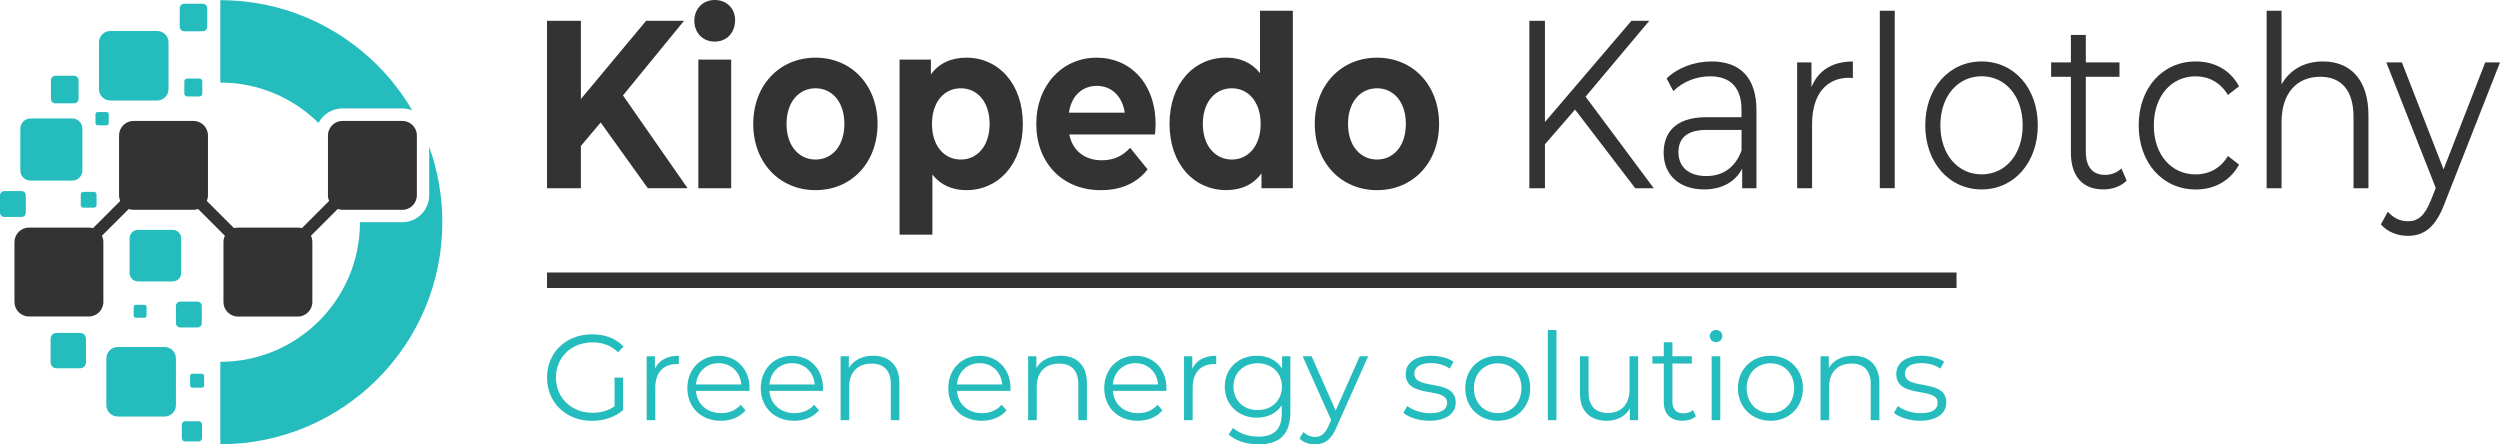 <?xml version="1.0" encoding="utf-8"?>
<!-- Generator: Adobe Illustrator 27.2.0, SVG Export Plug-In . SVG Version: 6.00 Build 0)  -->
<svg version="1.1" id="Layer_1" xmlns="http://www.w3.org/2000/svg" xmlns:xlink="http://www.w3.org/1999/xlink" x="0px" y="0px"
	 viewBox="0 0 484.21 86.06" style="enable-background:new 0 0 484.21 86.06;" xml:space="preserve">
<style type="text/css">
	.st0{fill:#25BCBD;}
	.st1{fill:#333333;}
</style>
<g>
	<g>
		<path class="st0" d="M18.91,24.27h1.73c0.23,0,0.42-0.19,0.42-0.42v-1.73c0-0.23-0.19-0.42-0.42-0.42h-1.73
			c-0.23,0-0.42,0.19-0.42,0.42v1.73C18.49,24.09,18.68,24.27,18.91,24.27z"/>
		<path class="st0" d="M15.64,37.66v2.06c0,0.27,0.22,0.5,0.5,0.5h2.06c0.27,0,0.5-0.22,0.5-0.5v-2.06c0-0.27-0.22-0.5-0.5-0.5
			h-2.06C15.86,37.17,15.64,37.39,15.64,37.66z"/>
		<path class="st0" d="M5,41.2v-3.37c0-0.45-0.37-0.82-0.82-0.82H0.82C0.37,37.02,0,37.39,0,37.83v3.37c0,0.45,0.37,0.82,0.82,0.82
			h3.37C4.63,42.02,5,41.65,5,41.2z"/>
		<path class="st0" d="M5.9,34.98H14c1.08,0,1.96-0.88,1.96-1.96v-8.11c0-1.08-0.88-1.96-1.96-1.96H5.9c-1.08,0-1.96,0.88-1.96,1.96
			v8.11C3.93,34.1,4.82,34.98,5.9,34.98z"/>
		<path class="st0" d="M21.37,19.47h9.07c1.21,0,2.2-0.99,2.2-2.2V8.2c0-1.21-0.99-2.2-2.2-2.2h-9.07c-1.21,0-2.2,0.99-2.2,2.2v9.07
			C19.17,18.48,20.16,19.47,21.37,19.47z"/>
		<path class="st0" d="M35.68,6.05h3.59c0.48,0,0.87-0.39,0.87-0.87V1.59c0-0.48-0.39-0.87-0.87-0.87h-3.59
			c-0.48,0-0.87,0.39-0.87,0.87v3.59C34.81,5.65,35.21,6.05,35.68,6.05z"/>
		<path class="st0" d="M66.31,21h11.6c0.68,0,1.32,0.13,1.92,0.36c-1.87-3.2-4.14-6.14-6.75-8.74C65.29,4.84,54.54,0.03,42.67,0.03
			v10.8v5.16c7.42,0,14.13,2.99,19.02,7.82C62.56,22.14,64.31,21,66.31,21z"/>
		<path class="st0" d="M36.27,15.21c-0.31,0-0.57,0.26-0.57,0.57v2.34c0,0.31,0.26,0.57,0.57,0.57h2.34c0.31,0,0.57-0.26,0.57-0.57
			v-2.34c0-0.31-0.25-0.57-0.57-0.57H36.27z"/>
		<path class="st0" d="M10.74,20.02h3.61c0.48,0,0.87-0.39,0.87-0.87v-3.61c0-0.48-0.39-0.87-0.87-0.87h-3.61
			c-0.48,0-0.87,0.39-0.87,0.87v3.61C9.87,19.63,10.26,20.02,10.74,20.02z"/>
		<path class="st0" d="M39.09,72.38h-1.83c-0.24,0-0.44,0.2-0.44,0.44v1.83c0,0.24,0.2,0.44,0.44,0.44h1.83
			c0.24,0,0.44-0.2,0.44-0.44v-1.83C39.53,72.58,39.33,72.38,39.09,72.38z"/>
		<path class="st0" d="M38.49,81.59h-2.63c-0.35,0-0.64,0.29-0.64,0.64v2.63c0,0.35,0.29,0.64,0.64,0.64h2.63
			c0.35,0,0.64-0.29,0.64-0.64v-2.63C39.13,81.88,38.84,81.59,38.49,81.59z"/>
		<path class="st0" d="M83.13,37.82c0,2.88-2.34,5.22-5.22,5.22h-8.19c0,14.93-12.11,27.04-27.05,27.04v5.16v10.8
			c11.87,0,22.62-4.81,30.41-12.59c7.78-7.78,12.59-18.53,12.59-30.41c0-5.13-0.9-10.04-2.54-14.6V37.82z"/>
		<path class="st0" d="M15.53,64.48h-4.61c-0.61,0-1.12,0.5-1.12,1.12v4.61c0,0.61,0.5,1.12,1.12,1.12h4.61
			c0.61,0,1.12-0.5,1.12-1.12V65.6C16.65,64.99,16.15,64.48,15.53,64.48z"/>
		<path class="st0" d="M39.08,62.6v-3.37c0-0.45-0.37-0.81-0.82-0.81H34.9c-0.45,0-0.82,0.37-0.82,0.81v3.37
			c0,0.45,0.37,0.82,0.82,0.82h3.37C38.72,63.42,39.08,63.05,39.08,62.6z"/>
		<path class="st0" d="M31.87,67.21H22.8c-1.21,0-2.2,0.99-2.2,2.2v9.07c0,1.21,0.99,2.2,2.2,2.2h9.07c1.21,0,2.2-0.99,2.2-2.2V69.4
			C34.07,68.19,33.08,67.21,31.87,67.21z"/>
		<path class="st0" d="M35.09,52.88v-6.73c0-0.9-0.73-1.63-1.63-1.63h-6.73c-0.9,0-1.63,0.73-1.63,1.63v6.73
			c0,0.9,0.73,1.63,1.63,1.63h6.73C34.36,54.51,35.09,53.78,35.09,52.88z"/>
		<path class="st1" d="M24.93,40.48c0.29,0.1,0.6,0.16,0.92,0.16h11.6c0.32,0,0.63-0.06,0.92-0.16l5.19,5.19
			c-0.18,0.37-0.28,0.79-0.28,1.23v11.6c0,1.55,1.26,2.81,2.81,2.81h11.6c1.55,0,2.81-1.27,2.81-2.81v-11.6
			c0-0.44-0.1-0.86-0.28-1.23l5.19-5.19c0.29,0.1,0.6,0.16,0.92,0.16h11.6c1.55,0,2.81-1.26,2.81-2.81v-11.6
			c0-1.55-1.27-2.81-2.81-2.81h-11.6c-1.55,0-2.81,1.26-2.81,2.81v11.6c0,0.39,0.08,0.76,0.22,1.09l-5.27,5.27
			c-0.25-0.07-0.51-0.11-0.77-0.11h-11.6c-0.27,0-0.53,0.04-0.77,0.11l-5.27-5.27c0.14-0.34,0.22-0.71,0.22-1.09v-11.6
			c0-1.55-1.26-2.81-2.81-2.81h-11.6c-1.55,0-2.81,1.26-2.81,2.81v11.6c0,0.39,0.08,0.76,0.22,1.09l-5.27,5.27
			c-0.25-0.07-0.51-0.11-0.77-0.11H5.61c-1.55,0-2.81,1.27-2.81,2.81v11.6c0,1.55,1.26,2.81,2.81,2.81h11.6
			c1.55,0,2.81-1.27,2.81-2.81v-11.6c0-0.44-0.1-0.86-0.28-1.23L24.93,40.48z"/>
		<path class="st0" d="M26.3,59.04c-0.22,0-0.41,0.18-0.41,0.41v1.68c0,0.23,0.18,0.41,0.41,0.41h1.68c0.22,0,0.41-0.18,0.41-0.41
			v-1.68c0-0.22-0.18-0.41-0.41-0.41H26.3z"/>
	</g>
	<g>
		<g>
			<path class="st1" d="M116.34,23.72l-3.83,4.54v8.2h-6.56V4.03h6.56v15.15l12.63-15.15h7.34l-11.82,14.45l12.51,17.97h-7.7
				L116.34,23.72z"/>
			<path class="st1" d="M134.48,4.03c0-2.27,1.59-4.03,3.95-4.03c2.36,0,3.95,1.67,3.95,3.89c0,2.41-1.59,4.17-3.95,4.17
				C136.07,8.06,134.48,6.3,134.48,4.03z M135.26,11.54h6.36v24.92h-6.36V11.54z"/>
			<path class="st1" d="M145.89,24c0-7.5,5.09-12.83,12.06-12.83s12.02,5.33,12.02,12.83c0,7.5-5.05,12.83-12.02,12.83
				S145.89,31.5,145.89,24z M163.54,24c0-4.31-2.4-6.9-5.58-6.9c-3.18,0-5.62,2.59-5.62,6.9c0,4.31,2.45,6.9,5.62,6.9
				C161.14,30.9,163.54,28.31,163.54,24z"/>
			<path class="st1" d="M198.11,24c0,7.83-4.77,12.83-10.92,12.83c-2.73,0-4.97-0.97-6.6-3.01v11.63h-6.36V11.54h6.07v2.87
				c1.59-2.18,3.95-3.24,6.89-3.24C193.34,11.16,198.11,16.17,198.11,24z M191.67,24c0-4.31-2.4-6.9-5.58-6.9
				c-3.18,0-5.58,2.59-5.58,6.9c0,4.31,2.4,6.9,5.58,6.9C189.26,30.9,191.67,28.31,191.67,24z"/>
			<path class="st1" d="M223.7,26.04h-16.59c0.61,3.1,2.93,5,6.28,5c2.32,0,3.99-0.79,5.5-2.41l3.38,4.17
				c-2.04,2.64-5.09,4.03-9.05,4.03c-7.58,0-12.51-5.42-12.51-12.83c0-7.46,5.01-12.83,11.7-12.83c6.44,0,11.41,4.91,11.41,12.92
				C223.83,24.65,223.75,25.43,223.7,26.04z M207.04,21.82h10.8c-0.45-3.15-2.53-5.19-5.38-5.19
				C209.56,16.63,207.48,18.62,207.04,21.82z"/>
			<path class="st1" d="M250.4,2.08v34.37h-6.07v-2.87c-1.59,2.18-3.91,3.24-6.85,3.24c-6.19,0-10.96-5-10.96-12.83
				c0-7.83,4.77-12.83,10.96-12.83c2.69,0,4.97,0.97,6.56,3.01V2.08H250.4z M244.17,24c0-4.31-2.45-6.9-5.58-6.9
				c-3.18,0-5.62,2.59-5.62,6.9c0,4.31,2.45,6.9,5.62,6.9C241.72,30.9,244.17,28.31,244.17,24z"/>
			<path class="st1" d="M254.65,24c0-7.5,5.09-12.83,12.06-12.83c6.97,0,12.02,5.33,12.02,12.83c0,7.5-5.05,12.83-12.02,12.83
				C259.74,36.83,254.65,31.5,254.65,24z M272.29,24c0-4.31-2.4-6.9-5.58-6.9s-5.62,2.59-5.62,6.9c0,4.31,2.45,6.9,5.62,6.9
				S272.29,28.31,272.29,24z"/>
			<path class="st1" d="M305.06,21.22l-5.83,6.72v8.52h-3.02V4.03h3.02v19.6l16.75-19.6h3.46L307.1,18.72l13.21,17.74h-3.59
				L305.06,21.22z"/>
			<path class="st1" d="M340.2,21.36v15.1h-2.77v-3.8c-1.3,2.5-3.83,4.03-7.38,4.03c-4.85,0-7.83-2.87-7.83-7.09
				c0-3.75,2.12-6.9,8.27-6.9h6.81v-1.48c0-4.17-2.08-6.44-6.07-6.44c-2.77,0-5.38,1.11-7.13,2.87l-1.3-2.46
				c2.16-2.08,5.34-3.29,8.72-3.29C337.06,11.91,340.2,15.06,340.2,21.36z M337.31,29.14v-3.98h-6.72c-4.16,0-5.5,1.85-5.5,4.35
				c0,2.83,2,4.59,5.42,4.59C333.76,34.1,336.17,32.34,337.31,29.14z"/>
			<path class="st1" d="M358.87,11.91v3.2c-0.24,0-0.49-0.05-0.69-0.05c-4.48,0-7.21,3.24-7.21,8.99v12.42h-2.89V12.09h2.77v4.77
				C352.19,13.62,354.92,11.91,358.87,11.91z"/>
			<path class="st1" d="M364.09,2.08h2.89v34.37h-2.89V2.08z"/>
			<path class="st1" d="M372.89,24.27c0-7.23,4.65-12.37,10.92-12.37s10.88,5.14,10.88,12.37c0,7.23-4.61,12.42-10.88,12.42
				S372.89,31.5,372.89,24.27z M391.76,24.27c0-5.7-3.38-9.5-7.95-9.5c-4.57,0-7.99,3.8-7.99,9.5s3.42,9.5,7.99,9.5
				C388.38,33.77,391.76,29.97,391.76,24.27z"/>
			<path class="st1" d="M411.9,34.98c-1.14,1.16-2.85,1.71-4.52,1.71c-4.04,0-6.28-2.59-6.28-7.09V14.87h-3.83v-2.78h3.83V6.76h2.89
				v5.33h6.52v2.78h-6.52v14.55c0,2.87,1.3,4.45,3.71,4.45c1.18,0,2.36-0.42,3.18-1.25L411.9,34.98z"/>
			<path class="st1" d="M414.23,24.27c0-7.27,4.65-12.37,11.04-12.37c3.63,0,6.68,1.62,8.4,4.82l-2.16,1.67
				c-1.47-2.46-3.75-3.61-6.24-3.61c-4.69,0-8.11,3.8-8.11,9.5c0,5.74,3.42,9.5,8.11,9.5c2.49,0,4.77-1.11,6.24-3.57l2.16,1.67
				c-1.71,3.15-4.77,4.82-8.4,4.82C418.87,36.69,414.23,31.55,414.23,24.27z"/>
			<path class="st1" d="M458.73,22.33v14.13h-2.89V22.65c0-5.14-2.36-7.78-6.44-7.78c-4.61,0-7.5,3.24-7.5,8.8v12.79h-2.89V2.08
				h2.89v14.27c1.59-2.83,4.4-4.45,8.03-4.45C455.15,11.91,458.73,15.33,458.73,22.33z"/>
			<path class="st1" d="M484.21,12.09l-10.72,27.29c-1.79,4.77-4.08,6.3-7.13,6.3c-2,0-3.91-0.74-5.22-2.22l1.34-2.46
				c1.06,1.2,2.36,1.85,3.91,1.85c1.92,0,3.22-1.02,4.44-4.08l0.94-2.36l-9.58-24.32h3.02l8.07,20.71l8.07-20.71H484.21z"/>
		</g>
		<g>
			<path class="st0" d="M119.01,73.14h1.67v6.28c-1.55,1.39-3.76,2.09-6.05,2.09c-5.01,0-8.68-3.55-8.68-8.38s3.67-8.38,8.71-8.38
				c2.49,0,4.66,0.8,6.12,2.38l-1.08,1.11c-1.39-1.37-3.04-1.93-4.96-1.93c-4.07,0-7.06,2.89-7.06,6.82c0,3.91,2.99,6.82,7.04,6.82
				c1.58,0,3.04-0.35,4.31-1.27V73.14z"/>
			<path class="st0" d="M131.48,68.91v1.62c-0.14,0-0.28-0.02-0.4-0.02c-2.59,0-4.16,1.65-4.16,4.56v6.31h-1.67V69h1.6v2.42
				C127.62,69.78,129.2,68.91,131.48,68.91z"/>
			<path class="st0" d="M145.16,75.71H134.8c0.19,2.59,2.16,4.31,4.87,4.31c1.51,0,2.85-0.54,3.79-1.62l0.94,1.08
				c-1.11,1.32-2.82,2.02-4.78,2.02c-3.86,0-6.49-2.63-6.49-6.31c0-3.67,2.56-6.28,6.05-6.28s6,2.57,6,6.28
				C145.18,75.33,145.16,75.52,145.16,75.71z M134.8,74.46h8.78c-0.21-2.42-1.98-4.12-4.4-4.12
				C136.78,70.34,135.02,72.04,134.8,74.46z"/>
			<path class="st0" d="M159.37,75.71h-10.35c0.19,2.59,2.16,4.31,4.87,4.31c1.51,0,2.85-0.54,3.79-1.62l0.94,1.08
				c-1.11,1.32-2.82,2.02-4.78,2.02c-3.86,0-6.49-2.63-6.49-6.31c0-3.67,2.56-6.28,6.05-6.28s6,2.57,6,6.28
				C159.4,75.33,159.37,75.52,159.37,75.71z M149.02,74.46h8.78c-0.21-2.42-1.98-4.12-4.4-4.12C151,70.34,149.23,72.04,149.02,74.46
				z"/>
			<path class="st0" d="M174.2,74.2v7.18h-1.67v-7.01c0-2.61-1.36-3.95-3.72-3.95c-2.66,0-4.33,1.65-4.33,4.47v6.49h-1.67V69h1.6
				v2.28c0.89-1.51,2.56-2.38,4.71-2.38C172.13,68.91,174.2,70.65,174.2,74.2z"/>
			<path class="st0" d="M195.69,75.71h-10.35c0.19,2.59,2.16,4.31,4.87,4.31c1.51,0,2.85-0.54,3.79-1.62l0.94,1.08
				c-1.11,1.32-2.82,2.02-4.78,2.02c-3.86,0-6.49-2.63-6.49-6.31c0-3.67,2.56-6.28,6.05-6.28s6,2.57,6,6.28
				C195.71,75.33,195.69,75.52,195.69,75.71z M185.34,74.46h8.78c-0.21-2.42-1.98-4.12-4.4-4.12
				C187.31,70.34,185.55,72.04,185.34,74.46z"/>
			<path class="st0" d="M210.52,74.2v7.18h-1.67v-7.01c0-2.61-1.36-3.95-3.72-3.95c-2.66,0-4.33,1.65-4.33,4.47v6.49h-1.67V69h1.6
				v2.28c0.89-1.51,2.56-2.38,4.71-2.38C208.45,68.91,210.52,70.65,210.52,74.2z"/>
			<path class="st0" d="M225.89,75.71h-10.35c0.19,2.59,2.16,4.31,4.87,4.31c1.51,0,2.85-0.54,3.79-1.62l0.94,1.08
				c-1.11,1.32-2.82,2.02-4.78,2.02c-3.86,0-6.49-2.63-6.49-6.31c0-3.67,2.56-6.28,6.05-6.28s6,2.57,6,6.28
				C225.91,75.33,225.89,75.52,225.89,75.71z M215.53,74.46h8.78c-0.21-2.42-1.98-4.12-4.4-4.12
				C217.51,70.34,215.75,72.04,215.53,74.46z"/>
			<path class="st0" d="M235.56,68.91v1.62c-0.14,0-0.28-0.02-0.4-0.02c-2.59,0-4.16,1.65-4.16,4.56v6.31h-1.67V69h1.6v2.42
				C231.7,69.78,233.28,68.91,235.56,68.91z"/>
			<path class="st0" d="M249.92,69v10.87c0,4.26-2.09,6.19-6.19,6.19c-2.26,0-4.47-0.68-5.76-1.91l0.85-1.27
				c1.18,1.06,2.96,1.69,4.87,1.69c3.13,0,4.56-1.44,4.56-4.49v-1.58c-1.04,1.58-2.8,2.4-4.82,2.4c-3.53,0-6.21-2.47-6.21-6.02
				s2.68-5.98,6.21-5.98c2.07,0,3.86,0.85,4.89,2.47V69H249.92z M248.29,74.88c0-2.68-1.98-4.52-4.71-4.52
				c-2.73,0-4.68,1.83-4.68,4.52s1.95,4.54,4.68,4.54C246.32,79.42,248.29,77.56,248.29,74.88z"/>
			<path class="st0" d="M265,69l-6.19,13.86c-1.04,2.42-2.35,3.2-4.12,3.2c-1.15,0-2.26-0.38-3.01-1.13l0.78-1.25
				c0.61,0.61,1.36,0.94,2.26,0.94c1.11,0,1.86-0.52,2.56-2.07l0.54-1.2L252.3,69h1.74l4.66,10.52L263.36,69H265z"/>
			<path class="st0" d="M271.81,79.96l0.75-1.32c0.99,0.78,2.66,1.39,4.4,1.39c2.35,0,3.32-0.8,3.32-2.02
				c0-3.22-8.02-0.68-8.02-5.58c0-2.02,1.74-3.53,4.89-3.53c1.6,0,3.34,0.45,4.38,1.15l-0.73,1.34c-1.08-0.75-2.38-1.06-3.65-1.06
				c-2.24,0-3.22,0.87-3.22,2.05c0,3.34,8.02,0.82,8.02,5.58c0,2.14-1.88,3.53-5.11,3.53C274.8,81.49,272.82,80.84,271.81,79.96z"/>
			<path class="st0" d="M283.79,75.19c0-3.67,2.68-6.28,6.31-6.28c3.62,0,6.28,2.61,6.28,6.28c0,3.67-2.66,6.31-6.28,6.31
				C286.47,81.49,283.79,78.86,283.79,75.19z M294.68,75.19c0-2.89-1.95-4.82-4.59-4.82c-2.63,0-4.61,1.93-4.61,4.82
				c0,2.89,1.98,4.82,4.61,4.82C292.73,80.01,294.68,78.08,294.68,75.19z"/>
			<path class="st0" d="M299.79,63.92h1.67v17.46h-1.67V63.92z"/>
			<path class="st0" d="M317.28,69v12.38h-1.6v-2.26c-0.87,1.51-2.47,2.38-4.45,2.38c-3.15,0-5.22-1.76-5.22-5.32V69h1.67v7.01
				c0,2.63,1.37,3.98,3.72,3.98c2.59,0,4.21-1.67,4.21-4.49V69H317.28z"/>
			<path class="st0" d="M328.48,80.62c-0.66,0.59-1.65,0.87-2.61,0.87c-2.33,0-3.62-1.32-3.62-3.6v-7.48h-2.21V69h2.21v-2.71h1.67
				V69h3.76v1.41h-3.76v7.39c0,1.46,0.75,2.26,2.14,2.26c0.68,0,1.36-0.21,1.83-0.64L328.48,80.62z"/>
			<path class="st0" d="M331.15,65.09c0-0.63,0.54-1.18,1.22-1.18c0.68,0,1.22,0.52,1.22,1.15c0,0.68-0.52,1.22-1.22,1.22
				C331.69,66.29,331.15,65.75,331.15,65.09z M331.52,69h1.67v12.38h-1.67V69z"/>
			<path class="st0" d="M336.61,75.19c0-3.67,2.68-6.28,6.31-6.28c3.62,0,6.28,2.61,6.28,6.28c0,3.67-2.66,6.31-6.28,6.31
				C339.29,81.49,336.61,78.86,336.61,75.19z M347.5,75.19c0-2.89-1.95-4.82-4.59-4.82c-2.63,0-4.61,1.93-4.61,4.82
				c0,2.89,1.98,4.82,4.61,4.82C345.55,80.01,347.5,78.08,347.5,75.19z"/>
			<path class="st0" d="M364,74.2v7.18h-1.67v-7.01c0-2.61-1.36-3.95-3.72-3.95c-2.66,0-4.33,1.65-4.33,4.47v6.49h-1.67V69h1.6v2.28
				c0.89-1.51,2.56-2.38,4.71-2.38C361.93,68.91,364,70.65,364,74.2z"/>
			<path class="st0" d="M366.83,79.96l0.75-1.32c0.99,0.78,2.66,1.39,4.4,1.39c2.35,0,3.32-0.8,3.32-2.02
				c0-3.22-8.02-0.68-8.02-5.58c0-2.02,1.74-3.53,4.89-3.53c1.6,0,3.34,0.45,4.38,1.15l-0.73,1.34c-1.08-0.75-2.38-1.06-3.65-1.06
				c-2.24,0-3.22,0.87-3.22,2.05c0,3.34,8.02,0.82,8.02,5.58c0,2.14-1.88,3.53-5.11,3.53C369.82,81.49,367.84,80.84,366.83,79.96z"
				/>
		</g>
		<rect x="105.95" y="52.78" class="st1" width="273" height="3"/>
	</g>
</g>
</svg>
